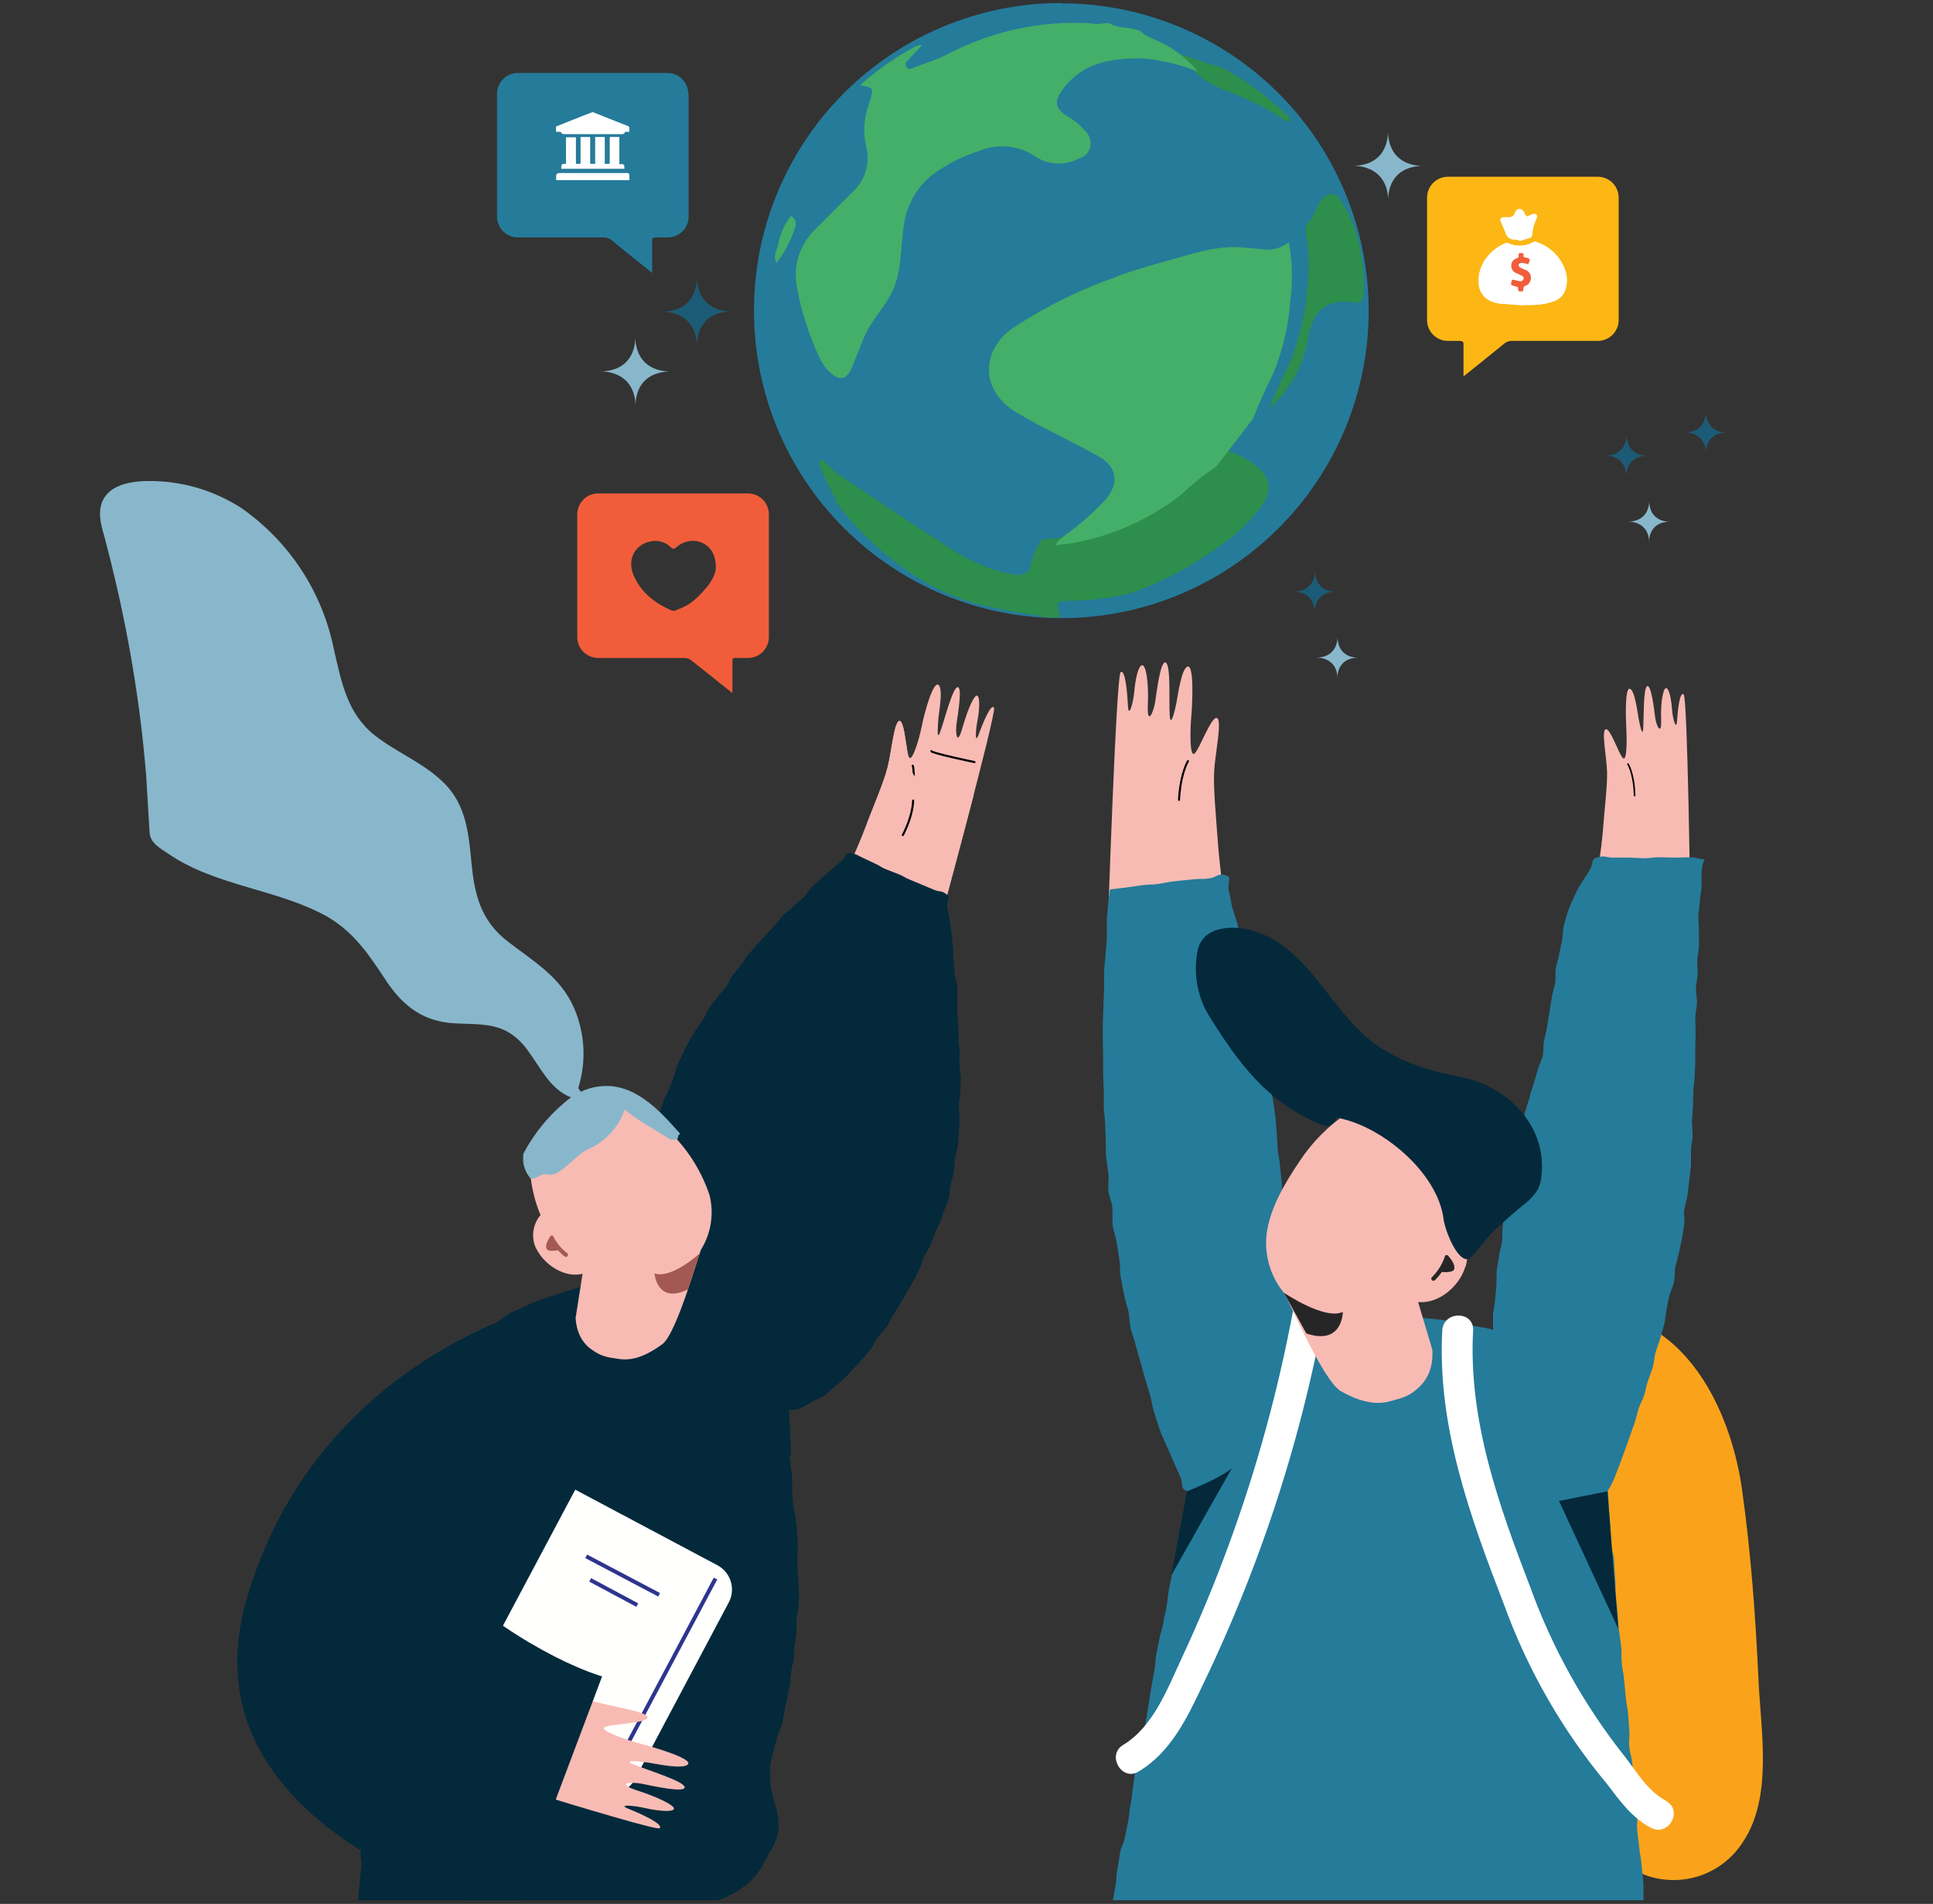 <?xml version="1.0" encoding="utf-8"?>
<svg xmlns="http://www.w3.org/2000/svg" viewBox="0 0 583 574.1">
  <rect x="0" y="0" width="583" height="574.1" fill="#333333" stroke="none"/>
  <defs>
    <clipPath id="clip-path">
      <path class="cls-1" d="M1.4 124h583v449H1.4z"/>
    </clipPath>
    <clipPath id="clip-path-2">
      <path class="cls-1" d="M29.4 144h504v431h-504z"/>
    </clipPath>
    <clipPath id="clip-path-3">
      <path class="cls-2" d="M530.4 507.1c-.9-19.4-2.3-38.8-5-58-4-28-21.4-60.2-56.9-52.4-8.4 1.8-8.1 11.1-3 15.2 5.6 39.2 13.3 78.7 13 118.3 0 13.5 2.6 29.4 17.7 35.2a24.8 24.8 0 0 0 29.5-10c9-13.5 5.4-33.2 4.7-48.3"/>
    </clipPath>
    <clipPath id="clip-path-4">
      <path class="cls-1" d="M29.4 145h503v429h-503z"/>
    </clipPath>
    <clipPath id="clip-path-5">
      <path class="cls-2" d="M369.8 276.3s-2-15.3-2.5-22.5-1.4-16-1.1-21.3 2.5-15.5.8-16-5.2 9.4-6.7 10.7-1.4-6.6-1-11.2.8-15.5-1.1-15-3 9-3.4 11-1.7 7.7-2 3.8.4-15.2-1.2-16-2.7 8.7-3.2 11.9-2.5 7.5-2.2.7-.6-12.1-1.8-11.8-2 4.6-2.3 8-1.7 8.2-1.9 4.3-.8-11.2-2.2-10.2-4 80.4-4 80.4Z"/>
    </clipPath>
    <clipPath id="clip-path-8">
      <path class="cls-2" d="M358 449.6c-2.4-1-.7-1.5-2.2-4.7l-2.1-4.7-2.1-4.8c-.6-1.5-1.4-3-2-4.8l-1.6-5c-.5-1.6-.7-3.4-1.2-5.1l-1.5-5-1.4-5-1.4-5c-.4-1.7-1.1-3.3-1.5-5s-.3-3.5-.7-5.2-1-3.3-1.3-5l-1-5.2c-.3-1.8-.1-3.5-.4-5.3l-.8-5.1c-.2-1.7-1-3.4-1.2-5.2s0-3.5-.1-5.2-1-3.4-1.2-5.2.2-3.5 0-5.2-.5-3.3-.7-5 0-3.4-.1-5l-.2-5.1c0-1.7-.4-3.4-.4-5v-5.1l-.2-5v-5.1l-.1-5v-5.1l.2-5.1.2-5v-5.1c0-1.6.3-3.5.4-5l.4-5V278c0-1.9.3-3.6.4-5a38.2 38.2 0 0 1 .6-4.8l5-.6 4.9-.7c2.5-.3 2.4 0 4.9-.4s2.4-.5 4.9-.8l5-.5c2.4-.3 2.4 0 5-.3s2.5-1.6 5-1 .4 2 1.2 5c.4 1.4.5 3 1 4.9l1.5 4.7c.4 1.5.5 3.2.9 5l1.3 4.7c.4 1.7 1 3 1.4 4.7s.4 3.3.7 5 1 3.1 1.4 4.8l1 4.8.9 4.9c.3 1.6.2 3.3.5 5s1 3.1 1.3 4.8.2 3.3.4 5 .8 3.2 1 4.8l.7 5 .4 5 .3 5c.2 1.7.6 3.2.7 4.9l.5 4.9.1 4.9.4 5c.2 1.6.7 3.2.8 4.8s0 3.3 0 5l.4 4.8c.2 1.7.8 3.3 1 4.8.2 1.8 0 3.4.2 5l1 4.8.7 4.9 1.1 4.8c.4 2 .6 3.6 1 4.8 1 4 2 2 1.6 4.5s-.9 1.8-2.6 4.5l-3 4.3c-.9 1.3-2.3 2.4-3.4 3.9s-1.6 3-2.8 4.4l-3.5 4c-1.2 1.3-2.7 2.2-4 3.4s-2.4 2.4-3.8 3.5-2.7 2.2-4.2 3.1a38.4 38.4 0 0 1-4.8 2.2 27.7 27.7 0 0 1-4.8 1.7"/>
    </clipPath>
    <clipPath id="clip-path-10">
      <path class="cls-2" d="M334.8 578.8c-.3-2.5.3-2.4.7-5l.9-5c.5-2.5.1-2.5.6-5l.8-5c.4-2.5 1-2.3 1.5-4.8l1-5c.4-2.5.2-2.6.7-5s.3-2.6.7-5l.7-5c.5-2.4.9-2.5 1.3-5s.3-2.5.7-5 .8-2.4 1.2-4.9l.8-5 .8-5 .9-5c.5-2.5.2-2.5.6-5l1-5c.5-2.5.8-2.4 1.2-5s.6-2.4 1-5 .2-2.5.7-5l1-5 1-5 .8-5 1-5 .9-5 1-5c.5-2.5-.1-2.5.3-5l1-5c.5-2.5 1-2.4 1.4-5s0-2.5.4-5l1-5c.4-1.6 1.5-3.1 2-4.7a44.5 44.5 0 0 1 1.8-4.8 37.4 37.4 0 0 1 2.8-4.2 31.6 31.6 0 0 1 3.1-4 30.9 30.9 0 0 1 3.7-3.5 33.4 33.4 0 0 1 4.6-2.3 33.9 33.9 0 0 1 4.6-2 38 38 0 0 1 5-1.3 47.2 47.2 0 0 1 5-.6c1.5-.1 3.2-.3 5-.3s3.4-.5 5-.5h5c1.6 0 3.3.8 5 .8s3.4-.2 5-.2 3.3.5 5 .6l5 .4 5 .5 5 .8 4.9 1.1c1.6.3 3.4.5 5 1s3 1.3 4.6 2 3.3.7 4.8 1.4a46.3 46.3 0 0 1 4.2 2.8 39.5 39.5 0 0 1 4.2 2.7 37.2 37.2 0 0 1 4 3c1.1 1.2 1.7 2.9 2.7 4.3s2.4 2.4 3.2 3.8a45.6 45.6 0 0 1 2.2 4.6c.7 1.5 1 3.2 1.6 4.8s.8 3.2 1.2 4.9.5 3.2.8 5l.6 5c.2 2.5.8 2.5 1 5l.3 5 .4 5.2.2 5c.2 2.6.7 2.6.9 5.1l.3 5.2c.3 2.6 0 2.5.2 5l.5 5.2.4 5 .7 5.1c.3 2.5 0 2.6.2 5.2s.5 2.5.7 5l.5 5.1c.2 2.5.4 2.6.7 5l.4 5.2c.2 2.6-.2 2.6 0 5.1s.6 2.5.9 5-.1 2.7.1 5.2l.6 5.1.7 5c.3 2.6-.1 2.7.1 5.2s.4 2.5.6 5 .5 2.6.7 5.2l.5 5c.2 2.6 0 2.6.1 5.2s.5 2.5.7 5-.2 2.7 0 5.2 1.4 2.6.8 5.1-1.8.4-5 .9l-5.1.8-5.1.8c-1.6.2-3.4.1-5.2.3l-5.1.7-5.1.8-5.2.4-5 .4H451c-1.8 0-3.3.5-5 .6s-3.5-.2-5.2 0l-5.2.3h-5.1c-1.7 0-3.5.5-5.2.5s-3.4-.4-5.2-.5-3.4.2-5.1.2h-5.2c-1.7 0-3.4-.5-5.1-.6h-5.2c-1.7 0-3.4-.6-5.1-.7s-3.5 0-5.2-.1l-5.1-.4c-1.7-.2-3.4-.8-5.1-1s-3.4-.6-5-1-3.6 0-5.3-.3-3.2-1.1-5-1.5l-5-1.2c-1.7-.4-3.5-.3-5.1-.8s-3.1-1.6-4.8-2-3.3-1-5-1.5-3.3-1-4.9-1.7-2.9-1.5-4.4-2.2"/>
    </clipPath>
    <clipPath id="clip-path-12">
      <path class="cls-2" d="M481.2 267.7s1.9-12.2 2.3-17.9 1.3-12.7 1.2-17-1.8-12.5-.4-12.9 4 7.7 5.2 8.7 1.2-5.2 1-9-.4-12.4 1.1-11.9 2.3 7.3 2.6 8.9 1.2 6.1 1.4 3 0-12.2 1.2-12.7 2.1 6.9 2.4 9.4 2 6 1.8.6.7-9.7 1.6-9.4 1.5 3.7 1.7 6.5 1.3 6.5 1.5 3.4.8-9 2-8 2 64.2 2 64.2Z"/>
    </clipPath>
    <clipPath id="clip-path-15">
      <path class="cls-2" d="M451.5 447.5c-.1 3.6-.5 4.2-.8 2.4a40.3 40.3 0 0 1-.6-4.4l-.4-4.4-.2-4.5c0-1.4.3-2.9.3-4.4s-.4-3-.4-4.5.4-2.9.4-4.4l-.3-4.5.1-4.4.1-4.4.6-4.5v-8.9c0-1.5.5-2.9.6-4.4l.4-4.4.1-4.5c.1-1.5.6-2.9.7-4.4s.7-2.8.9-4.3 0-3 .2-4.5l.5-4.4.9-4.4.7-4.4.8-4.3c.3-1.4 1-2.9 1.3-4.3l.9-4.4 1-4.3c.4-1.4.3-3 .7-4.4l1.3-4.2c.3-1.5.9-3 1.3-4.3l1.2-4.2c.4-1.4 1.2-2.8 1.5-4.2s.1-3 .4-4.4l.9-4.3.7-4.3.7-4.4c.2-1.4.7-2.8 1-4.3s0-3 .2-4.4.8-2.8 1-4.2l.9-4.3c.3-1.3.2-3 .5-4.4l1.2-4.3a42.1 42.1 0 0 1 1.7-4 33.2 33.2 0 0 1 2-4l2.7-4.2c1.8-2.7.3-3.7 2.7-4.3 2.3-.6 2.3.1 4.7.1h4.6l4.6.2c2.3 0 2.3-.3 4.6-.3l4.7.1 4.6-.1c2.3 0 2.3.6 4.6.6-.3-.1-.8 1.1-1.1 3.9v4.4c0 1.3-.5 2.8-.5 4.4l-.5 4.4.2 4.4v4.5c0 1.5-.4 2.9-.5 4.4s.2 3 .1 4.4-.5 3-.5 4.4.4 3 .3 4.4-.5 3-.5 4.5l.1 4.4-.1 4.4v4.5l-.2 4.4c0 1.4-.4 3-.4 4.4l-.1 4.4-.3 4.4.2 4.5c0 1.6-.5 3-.5 4.4v4.4l-.5 4.4-.5 4.4c-.2 1.4-.7 2.9-1 4.4s.2 3 0 4.4l-.7 4.4-.9 4.3-1.1 4.3c-.3 1.4-.1 3-.4 4.5s-1 2.8-1.4 4.2-.6 3-.9 4.3-.3 3-.7 4.4l-1.2 4.3-1.4 4.2c-.4 1.4-.4 3-.8 4.4l-1.5 4.2c-.5 1.4-.7 2.9-1.1 4.2s-1.3 2.8-1.7 4.1l-1.2 4.3-1.5 4.2-1.5 4.2-1.5 4.1-1.6 4.1a17.7 17.7 0 0 1-2 3.8 38.5 38.5 0 0 1-4.3 1.2c-1.2.2-2.7.1-4.3.4-1.4.2-2.8.6-4.3.7s-2.9.6-4.3.6-3-.5-4.4-.6-3 .3-4.4 0a16 16 0 0 1-4-1.8 8.7 8.7 0 0 1-3.4-2.5"/>
    </clipPath>
    <clipPath id="clip-path-17">
      <path class="cls-2" d="M389.9 395.7a437.6 437.6 0 0 1-19.4 70.4q-6.3 17.2-14 33.7c-4.3 9.2-8.6 20.9-17.8 26.4-5 3-.4 11.1 4.7 8 9.7-5.8 14.6-16.1 19.3-26q8.4-17.4 15.3-35.6A437.5 437.5 0 0 0 399 398c1-5.8-8-8.3-9-2.5"/>
    </clipPath>
    <clipPath id="clip-path-19">
      <path class="cls-2" d="M442 382a10.4 10.4 0 0 0-3-11 .8.8 0 0 0 .1-.2 46.4 46.4 0 0 0 1.3-16.3c-.3-4.6-3-8.1-6-11.5-6.4-6.7-15.4-11.2-24.5-9.3a1 1 0 0 0-.6.1 19.6 19.6 0 0 0-2 .6.9.9 0 0 0-.6 1 52 52 0 0 0-14.7 14.7c-4.4 6.5-9 14.2-10 22.1a23.7 23.7 0 0 0 5.2 17.6c1.1 1.4 11.8 26.6 17.2 29.7 4.6 2.6 9.9 4.5 15 3 3.8-1 5.7-1.5 8.6-4.2 4.7-4.4 4-10.5 4-11.3l-4.3-14.4c6.2.7 12.5-4.8 14.2-10.5"/>
    </clipPath>
    <clipPath id="clip-path-21">
      <path class="cls-2" d="M387.2 389.8s12.4 8.4 17.8 5.8c0 0 0 10.2-11 6.5Z"/>
    </clipPath>
    <clipPath id="clip-path-23">
      <path class="cls-2" d="M438.6 382.5c.3-1.2-1.1-3-1.8-3.8-.2-.3-.9-.4-1 .1a15.9 15.9 0 0 1-4 6.4c-.5.6.5 1.4 1 .8a17 17 0 0 0 2.1-2.5.6.6 0 0 0 .5.1c1 0 3 .1 3.3-1.1"/>
    </clipPath>
    <clipPath id="clip-path-25">
      <path class="cls-2" d="M459.2 335.6a32 32 0 0 0-18.1-10.7c-9-1.8-17.3-4-25.1-9.2-14.5-9.6-20.7-30-38.3-35.1-6-1.7-15-1.4-16.5 6.1a27.5 27.5 0 0 0 3.2 19.2c9.3 15 18 26.7 34.3 33.3a3 3 0 0 0 4.3-2.2c13.6 2.3 30.7 16.6 32.4 30.7.3 2.7 3.8 12.4 7.3 12 1.2-.1 6-6.9 7.3-8q4.6-4.4 9.5-8.4a16 16 0 0 0 4.4-4.8 11.3 11.3 0 0 0 1-3.8 24.8 24.8 0 0 0-5.7-19"/>
    </clipPath>
    <clipPath id="clip-path-27">
      <path class="cls-2" d="M502.5 543c-5.3-2.7-8.6-8.3-12.2-13a181.2 181.2 0 0 1-28.8-51.5c-9.5-24.7-18.7-50.4-17.2-77.3.3-6-9-6-9.3 0-1.6 28.7 8.4 56.2 18.6 82.6a180.8 180.8 0 0 0 31.2 54.3c3.8 5 7.4 10 13 13 5.3 3 10-5.1 4.7-8"/>
    </clipPath>
    <clipPath id="clip-path-29">
      <path class="cls-2" d="m484.8 449.7-14.6 2.9 17.9 38.6-3.3-41.5z"/>
    </clipPath>
    <clipPath id="clip-path-31">
      <path class="cls-2" d="M358 449.7s10.7-4.2 13.6-7.1L353.3 475Z"/>
    </clipPath>
    <clipPath id="clip-path-33">
      <path class="cls-2" d="M253 268.1s5.8-12.6 8-18.6 5.5-13.4 6.7-18.1 2-14 3.6-14 2 9.6 2.9 11 3-5.3 3.8-9.4 3.4-13.5 5-12.5.1 8.6 0 10.4-.6 7 .6 3.7 3.7-13.2 5.2-13.4.1 8.2-.3 11 .1 7.2 1.8 1.2 3.7-10.2 4.5-9.6.6 4.4 0 7.5-.8 7.4.4 4.1 3.7-9.4 4.6-8-17.8 70-17.8 70Z"/>
    </clipPath>
    <clipPath id="clip-path-34">
      <path class="cls-1" d="M253 206.4h46.9v77H253z"/>
    </clipPath>
    <clipPath id="clip-path-36">
      <path class="cls-2" d="M261.1 249.5c2.3-6 5.4-13.4 6.6-18.1s2-14 3.6-14c1.2 0 1.7 5.5 2.3 8.8a9.1 9.1 0 0 0 .7 4.9 16.9 16.9 0 0 0 1.7 3.2l.6 1c2 2.8 6.2 5 9.6 4.3a23 23 0 0 1 7.5 0c-5.2 20-11.7 43.8-11.7 43.8l-29-15.3s5.8-12.6 8.1-18.6"/>
    </clipPath>
    <clipPath id="clip-path-39">
      <path class="cls-2" d="M238 425.2a7.6 7.6 0 0 0 3.9-.8 30.4 30.4 0 0 0 3.4-1.9 31 31 0 0 0 3.5-1.8c1-.7 1.9-1.7 3-2.6a41 41 0 0 0 5.7-5.5l2.7-2.9 2.5-3c.8-1 1.2-2.3 2-3.4s1.8-2 2.6-3 1.2-2.4 1.9-3.5l2.1-3.3 2-3.5 2-3.4 1.8-3.5c.6-1.2.9-2.5 1.4-3.7s1.3-2.3 1.9-3.5.9-2.4 1.4-3.7l1.7-3.6c.6-1.3.8-2.4 1.3-3.7s1.1-2.4 1.4-3.7.2-2.7.5-4 .8-2.5 1-3.9l.3-4c.3-1.4.7-2.5.9-3.9l.3-4 .2-4-.2-4c0-1.4.4-2.6.4-4l.2-4c0-1.4-.3-2.6-.4-4s0-2.6 0-4-.3-2.6-.3-4l-.1-4-.3-4v-8c0-1.3-.7-2.6-.8-3.9l-.3-4c-.2-1.3 0-2.7-.2-4l-.4-4-.6-4-.7-3.8c-.3-2.6 1.3-2.9-.3-4.1s-1.9-.5-3.7-1.3l-3.6-1.5-3.6-1.5c-1.8-.7-1.7-1-3.5-1.7l-3.6-1.4c-1.8-.7-1.7-1-3.5-1.8l-3.6-1.7c-1.8-.8-1.7-1.1-3.6-1.4s-1.2.8-3 2.4l-3 2.6c-.9.8-2 1.6-3 2.6l-2.9 2.6c-1 1-1.5 2.2-2.4 3.1s-2.1 1.6-3 2.6-2 1.7-3 2.6-1.6 2-2.5 3l-2.7 2.9-2.7 2.9-2.6 3c-.9 1-1.6 2.4-2.4 3.4l-2.5 3c-.8 1-1.2 2.4-2 3.5s-1.7 2-2.5 3l-2.4 3.1c-.8 1.1-1.1 2.4-1.8 3.5l-2.3 3.2-2 3.4c-.6 1.2-1.3 2.3-1.8 3.5l-1.7 3.5c-.5 1.1-.8 2.6-1.2 3.8l-1.4 3.7c-.4 1.2-1.3 2.3-1.7 3.5l-1.2 3.7c-.4 1.2-1 2.5-1.3 3.7l-1 3.7-1 3.8-1 3.8c-.3 1.2-.8 2.5-1 3.7l-.6 4-.6 3.7c-.2 1.4-.7 2.7-.8 3.9a46 46 0 0 0-.1 3.9 26.2 26.2 0 0 0 .6 3.8 23.3 23.3 0 0 0 .4 4c.9 2.5 1.2 1.4 2.3 3s0 1.6.6 4l1.3 4 1.3 3.8c.4 1.2 1.2 2.3 1.7 3.6l1.5 3.8c.5 1.3 1.1 2.4 1.8 3.6s1 2.5 1.8 3.7 1.7 2 2.5 3.1l2.5 3.2 2.7 3a38.3 38.3 0 0 0 2.9 2.8 34.3 34.3 0 0 0 3.3 2.3 30.6 30.6 0 0 0 3.4 2.3 27.3 27.3 0 0 0 4 1 27.4 27.4 0 0 0 3.9 1 29.8 29.8 0 0 0 4 .3 33.1 33.1 0 0 0 4-.7"/>
    </clipPath>
    <clipPath id="clip-path-41">
      <path class="cls-2" d="M233.8 555.3a11.3 11.3 0 0 0 1-4 16.8 16.8 0 0 0-.3-4.1c-.1-1.3-.6-2.6-1-4l-1-4a23.9 23.9 0 0 1-.2-4.1 11.6 11.6 0 0 1 .2-4l1-3.9 1-3.7 1.4-3.8c.4-1.3.4-2.5.7-3.8l.8-3.8.8-3.9.4-3.9c.1-1.3.6-2.6.8-3.9s0-2.6.2-3.9l.6-3.9v-3.9c0-1.3.5-2.6.6-3.9l.2-4-.2-3.8-.3-4v-3.9c0-1.3.2-2.6.1-4l-.3-3.8c0-1.3-.2-2.6-.4-4s-.6-2.5-.7-3.9l-.3-4v-4c0-1.4-.4-2.6-.5-4l-.5-4-.4-4-.3-4-.4-4-.8-3.9-.7-4-.8-3.8c-.3-1.4-.3-2.7-.7-4l-1.4-3.8c-.4-1.3-.5-2.6-1-3.9s-1.5-2.3-2-3.4-1.4-2.3-2.1-3.4a32.8 32.8 0 0 0-2.2-3.4 26.3 26.3 0 0 0-2.7-3 23 23 0 0 0-3.3-2.2 23.7 23.7 0 0 0-3.7-1.7 25 25 0 0 0-3.8-1.2 29.4 29.4 0 0 0-4-.8 34.8 34.8 0 0 0-4 .2l-4 .4-3.8.7-4 .4c-1.3.2-2.7.3-4 .6l-3.8 1c-1.3.3-2.7.1-4 .4l-3.8 1.1c-1.3.3-2.5.9-3.8 1.2l-3.8 1.2-3.7 1.2a49.1 49.1 0 0 0-7.3 3c-1.2.6-2.6 1-3.7 1.6s-2.2 1.6-3.3 2.3l-3.2 2.3-3 2.7c-1 .9-2.1 1.5-3 2.5s-1.5 2.1-2.4 3.2-1.9 1.8-2.7 3l-2.2 3.2-2 3.4-2.1 3.4-2 3.4-2 3.4-1.6 3.7-1.8 3.5c-.6 1.2-1 2.5-1.5 3.7l-1.4 3.7-1.6 3.6a32.6 32.6 0 0 0-.2 4c-.1 2-.6 2-.8 4s0 2-.2 4 .2 2 0 4l-.4 4-.2 4c-.2 2-.6 1.9-.8 3.8s.1 2 0 4-.4 2-.6 4 .3 2 .2 4-.5 2-.6 4l-.4 4-.4 4c-.2 2 0 2-.1 4l-.3 4-.4 4-.1 4c-.1 2-.5 2-.6 3.9l-.1 4-.3 4c-.2 2-.6 2-.8 4s0 2 0 4-.4 2-.6 3.9l-.3 4-.3 4-.3 4-.3 4-.4 4c-.2 2 .3 2 .2 4s-.3 2-.4 4l-.4 4-.3 4c-.1 2-1 2-.6 4l4.1.2 4 .4h4l4-.3c1.3 0 2.7.4 4 .5h4l4-.2 4 .1c1.3 0 2.7.3 4 .2s2.7-.5 4-.5l4 .1 4-.3c1.3 0 2.7.2 4 .1h4c1.3 0 2.7-.4 4-.5h4c1.3 0 2.7-.4 4-.5h4c1.3 0 2.7-.5 4-.7s2.7 0 4-.1l4-.3 4-.6 4-.4c1.3-.1 2.7-.5 4-.7l4.3-.6 4.3-.8c1.4-.2 3-.1 4.3-.5a23.5 23.5 0 0 0 4-1.7 17.5 17.5 0 0 0 3.6-2.2 17.9 17.9 0 0 0 3.3-2.8 39.7 39.7 0 0 0 2.5-3.3l2-3.7 2-3.6"/>
    </clipPath>
    <clipPath id="clip-path-43">
      <path class="cls-2" d="M161.7 376.5a9.4 9.4 0 0 1 1.4-10.2.6.6 0 0 1-.2-.2 42 42 0 0 1-3.1-14.4c-.3-4.1 1.7-7.6 4-11 4.8-6.8 12.3-11.8 20.7-11.2a.9.9 0 0 1 .5 0 17.6 17.6 0 0 1 1.9.2.8.8 0 0 1 .7.8 46.6 46.6 0 0 1 14.9 11.3 47.6 47.6 0 0 1 11.5 18.6 21.3 21.3 0 0 1-2.5 16.3c-.8 1.4-7.3 25.2-11.7 28.6-3.8 2.8-8.3 5.2-13 4.5-3.6-.5-5.3-.7-8.3-2.8-4.7-3.2-4.8-8.8-4.9-9.5l2.1-13.4c-5.4 1.4-11.7-2.8-14-7.7"/>
    </clipPath>
    <clipPath id="clip-path-45">
      <path class="cls-2" d="M211 378s-8.4 7.7-13.6 6c0 0 .7 9.4 10.1 4.8Z"/>
    </clipPath>
    <clipPath id="clip-path-47">
      <path class="cls-2" d="M164.8 376.4c-.4-1 .6-2.7 1.1-3.5.2-.4.8-.5 1 0a14.4 14.4 0 0 0 4.2 5c.6.6-.2 1.4-.8 1a14.6 14.6 0 0 1-2.1-2 .5.5 0 0 1-.4.2c-.9 0-2.6.4-3-.7"/>
    </clipPath>
    <clipPath id="clip-path-49">
      <path class="cls-2" d="M49.2 145.2a51 51 0 0 1 23.6 8 68.3 68.3 0 0 1 27.9 42.6c2.3 9.9 4 19.4 12.4 26 6.8 5.3 15.1 8.4 21.2 14.7s7 14.4 7.8 22.6c.9 10.2 2.6 18.4 11.3 25 7.8 6 15.7 10.5 19.8 20a34.6 34.6 0 0 1 1.2 24 13.2 13.2 0 0 0 .8 1.1 18 18 0 0 1 5.5-1.6c10.4-1.3 18 7 24.2 14a1.3 1.3 0 0 1 .2.4c-1 .3-.2 1.2-1.1 1.6a4.8 4.8 0 0 1-1.8 0c-4.7-3-9.5-5.5-13.8-9a20.1 20.1 0 0 1-11.2 12c-3 1.3-7.9 7.6-11.2 7.7-3.9-.9-3.2 1.5-6 1 0-.1-2.3-2-2.4-7l.4 2.8-.2-3a1.3 1.3 0 0 1 .2-.5 52 52 0 0 1 14.2-16.7c-6.3-2.4-9.3-9.2-13.2-14.4-2.6-3.5-5.8-6-10.2-7s-9.2-.6-13.7-1.1c-8.2-1-13.6-5.4-18.2-12-5.3-8-9.7-15-18.2-20-15.1-8.4-33.6-9.1-48-19-2.7-1.8-5.5-3.3-5.6-6.6l-1-16.7q-1.2-15-3.6-30-2.3-14.6-5.7-29-1.6-6.9-3.4-13.6c-1-3.4-2-7.2-.4-10.6 3-6.2 12.4-6.1 18.2-5.7"/>
    </clipPath>
    <clipPath id="clip-path-51">
      <path class="cls-2" d="M238 425.4s-9.8-.8-12.4-5.5l13 19.3Z"/>
    </clipPath>
    <clipPath id="clip-path-53">
      <path class="cls-2" d="m137.4 517.1 42.9 22.8a8.3 8.3 0 0 0 11.2-3.4l28.3-53.3a8.3 8.3 0 0 0-3.4-11.2l-42.9-22.8Z"/>
    </clipPath>
    <clipPath id="clip-path-55">
      <path class="cls-2" d="m138.7 514.6 43.2 23a5 5 0 1 0 4.6-8.9l-43-23"/>
    </clipPath>
    <clipPath id="clip-path-58">
      <path class="cls-2" d="m164.5 539 6-2 1.8 6.1 7.5-14.2-7.7-4.1-7.6 14.2z"/>
    </clipPath>
    <clipPath id="clip-path-60">
      <path class="cls-2" d="M137.2 494.3s14.4 7.3 21.3 10.2 15.4 7 20.8 8.6 16.1 3 16 4.8-11.1 1.9-12.9 2.9 6 3.7 10.8 5 15.6 4.5 14.3 6.2-10-.2-12-.5-8.2-1-4.3.6 15.1 5 15.3 6.8-9.5-.3-12.8-1-8.3-.2-1.5 2 11.8 4.8 11 5.7-5.2.4-8.7-.4-8.6-1.2-4.8.3 10.7 4.7 9.2 5.8-80.9-24-80.9-24Z"/>
    </clipPath>
    <clipPath id="clip-path-62">
      <path class="cls-2" d="M163.4 394s-68.2 16.4-89 88.2 80.2 95 80.2 95l27-71.7s-22.1-6-49-30.3c0 0 62.1-65.7 30.8-81.1"/>
    </clipPath>
    <clipPath id="clip-path-64">
      <path class="cls-2" d="M199.4 94s10.8-.8 10.8 10.8c0 0-1.1-10.9 10.9-10.9 0 0-10.9 1-10.9-10.9 0 0 1 11-10.8 11Z"/>
    </clipPath>
    <clipPath id="clip-path-65">
      <path class="cls-2" d="M508 130.4s6.5-.5 6.5 6.6c0 0-.6-6.6 6.6-6.6 0 0-6.6.6-6.6-6.6 0 0 .6 6.6-6.5 6.6Z"/>
    </clipPath>
    <clipPath id="clip-path-66">
      <path class="cls-2" d="M484 137.4s6.5-.5 6.5 6.6c0 0-.6-6.6 6.6-6.6 0 0-6.5.6-6.5-6.6 0 0 .5 6.6-6.6 6.6Z"/>
    </clipPath>
    <clipPath id="clip-path-67">
      <path class="cls-2" d="M390 178.4s6.5-.5 6.5 6.6c0 0-.6-6.6 6.6-6.6 0 0-6.5.6-6.5-6.6 0 0 .5 6.6-6.6 6.6Z"/>
    </clipPath>
    <clipPath id="clip-path-68">
      <path class="cls-2" d="M407.8 50s10.9-.8 10.9 10.9c0 0-1.1-10.9 10.9-10.9 0 0-11 1-11-10.9 0 0 1 10.9-10.8 10.9Z"/>
    </clipPath>
    <clipPath id="clip-path-69">
      <path class="cls-2" d="M180.8 112s10.9-.8 10.9 10.9c0 0-1.1-10.9 10.9-10.9 0 0-11 1-11-10.9 0 0 1 10.9-10.8 10.9Z"/>
    </clipPath>
    <clipPath id="clip-path-70">
      <path class="cls-2" d="M490.8 157.3s6.6-.5 6.6 6.5c0 0-.7-6.5 6.5-6.5 0 0-6.5.6-6.5-6.5 0 0 .5 6.5-6.6 6.5Z"/>
    </clipPath>
    <clipPath id="clip-path-71">
      <path class="cls-2" d="M396.8 198.3s6.6-.5 6.6 6.5c0 0-.7-6.5 6.5-6.5 0 0-6.5.6-6.5-6.5 0 0 .5 6.5-6.6 6.5Z"/>
    </clipPath>
    <clipPath id="clip-path-72">
      <path class="cls-2" d="M320.2 1a92.7 92.7 0 1 1-92.8 92.7A92.7 92.7 0 0 1 320.2.9"/>
    </clipPath>
    <clipPath id="clip-path-73">
      <path class="cls-1" d="M227.4.9h185.5v185.5H227.4z"/>
    </clipPath>
    <clipPath id="clip-path-74">
      <path class="cls-2" d="M368 135.2a29 29 0 0 1 11 5.4c4.4 3.7 4.8 7.5 1.2 12.3a50.1 50.1 0 0 1-11.7 11.3 106 106 0 0 1-26.6 14.4 71.8 71.8 0 0 1-18.8 2.5c-4.7.3-4.7.3-3.3 5a18.4 18.4 0 0 1-6.2-.2l-.1-.3h-.3a175.8 175.8 0 0 1-17.7-3.3 67.5 67.5 0 0 1-23.7-11.6 90 90 0 0 1-18.7-18 1.5 1.5 0 0 0-1.1-1.2 1.6 1.6 0 0 0 0-.5c0-1.3-1-2.2-1.5-3.3l-3.1-6.6c-.3-.7-.5-1.7 0-2.2s1.3.2 1.8.8a25.4 25.4 0 0 0 4.7 4c10.3 6.9 20.6 14 31 20.5a53.1 53.1 0 0 0 20.4 9c2.3.3 5 .3 5.5-2.7a23.2 23.2 0 0 1 3.4-7.8l2-.2a25.5 25.5 0 0 0 4-.5 76.7 76.7 0 0 0 36.4-16.9 95.3 95.3 0 0 1 11.4-9.9"/>
    </clipPath>
    <clipPath id="clip-path-75">
      <path class="cls-1" d="M247.1 135.2h135.5v51H247.1z"/>
    </clipPath>
    <clipPath id="clip-path-76">
      <path class="cls-2" d="M389.6 36.8c-3.4-.6-5.4-3-8.3-4.3a96.1 96.1 0 0 0-13-5.7l-5-2.6a29.8 29.8 0 0 0-8.6-6c-2.4-1.4-5.5-1.6-7.6-3.5a14.3 14.3 0 0 1 4.2.5c5.9 1.2 11.3 3.6 17.1 5.1a90.5 90.5 0 0 1 20 14.6 19.5 19.5 0 0 1 1.2 1.9"/>
    </clipPath>
    <clipPath id="clip-path-77">
      <path class="cls-2" d="M336.9 83.3a218 218 0 0 1 15.3-4.7c7.3-2 14.5-4.6 22.2-4l6 .5a10 10 0 0 0 8.3-2.1 55.8 55.8 0 0 1 .5 17.4 72 72 0 0 1-5.3 22.5 145.8 145.8 0 0 0-6 13.4l-11 14.3a87.9 87.9 0 0 0-10.7 8.6A74 74 0 0 1 322 164a33.1 33.1 0 0 0-3.7.5c.5-1.4 1.7-2 2.8-3a84.2 84.2 0 0 0 12.2-10.7c4.4-5 3.7-10-2-13.2-8.1-4.6-16.7-8.4-24.7-13.2-7.5-4.5-10.3-11.8-6.9-19a16.9 16.9 0 0 1 6-6.6 138.7 138.7 0 0 1 31.2-15.4"/>
    </clipPath>
    <clipPath id="clip-path-78">
      <path class="cls-2" d="M382.9 123c1.8-4.6 3.8-9 6-13.4a72.8 72.8 0 0 0 5.4-22.7 56.5 56.5 0 0 0-.6-17.5l.5-2c2-1.5 2.3-3.9 3.5-5.8 2.3-4 4.9-4.3 7.3-.3a41 41 0 0 1 5.6 16.1 49.7 49.7 0 0 1 .7 11c-.2 1.9-.8 3.2-3 2.8-7.8-1.2-12.3 2.2-13.7 10.3a36.1 36.1 0 0 1-10.3 20.3 5.8 5.8 0 0 1-1.4 1.2"/>
    </clipPath>
    <clipPath id="clip-path-79">
      <path class="cls-1" d="M382.9 58.4h28.4V123h-28.4z"/>
    </clipPath>
    <clipPath id="clip-path-80">
      <path class="cls-2" d="M361.3 21.6a56.6 56.6 0 0 0-17-4c-8.8 0-17.4 1-23.5 9-3 4-2.8 6.1 1.5 8.7a19 19 0 0 1 5 4.2 5 5 0 0 1 1.5 4.8 4.7 4.7 0 0 1-3.4 3.5 12.9 12.9 0 0 1-13-.5 17.7 17.7 0 0 0-17-1.8 48.5 48.5 0 0 0-13.8 6.9 23.2 23.2 0 0 0-9 15.7c-1 6.2-.6 12.9-3 18.7s-7 9.7-9.2 15.4l-3.5 8.7c-1.5 3.6-3.7 4-6.4 1.5a13 13 0 0 1-3.2-4.3 83.9 83.9 0 0 1-7-21.8 19.2 19.2 0 0 1 5.2-16.8L257 58a13.8 13.8 0 0 0 4.2-14 22.9 22.9 0 0 1 1-13c1.4-4.5 1.4-4.5-2.8-5.3a86.8 86.8 0 0 1 16-11.3 5.5 5.5 0 0 1 2.8-.9L274 18c-.6.6-1.3 1.3-.6 2.2s1.4.5 2.2.2c3.2-1.3 6.6-2.2 9.7-3.8A82.7 82.7 0 0 1 328.7 7a9.4 9.4 0 0 0 4.3 0h1.5l.8.4c2.8 1.3 6 .7 8.7 2 2.3 2.3 5.6 2.7 8.2 4.5a32.2 32.2 0 0 1 9.1 7.7"/>
    </clipPath>
    <clipPath id="clip-path-81">
      <path class="cls-2" d="M238.5 65.1a2.7 2.7 0 0 1 1.4 3.2 34.7 34.7 0 0 1-5.7 11c-1.1-1.9 0-3.7.5-5.5a20.3 20.3 0 0 1 3.8-8.7"/>
    </clipPath>
    <clipPath id="clip-path-82">
      <path class="cls-2" d="M207.7 28.4v37a6.3 6.3 0 0 1-6.3 6.2H198c-1 0-1.3.1-1.3 1v9.7l-6-4.8-6.3-5.1a3.4 3.4 0 0 0-2.3-.8h-26a6.3 6.3 0 0 1-6.2-6.3v-37A6.3 6.3 0 0 1 156 22h45.3a6.3 6.3 0 0 1 6.3 6.3"/>
    </clipPath>
    <clipPath id="clip-path-83">
      <path class="cls-2" d="M189.8 39.7a.9.9 0 0 0 0-.2v-1.1a.2.2 0 0 0-.2-.2L179 33.9a.3.3 0 0 0-.3 0l-3.5 1.4-7.2 2.9a.2.2 0 0 0-.1.2v1.3h1.4a2.9 2.9 0 0 0 .2.4.8.8 0 0 0 .7.3h17.3a.8.8 0 0 0 1-.7Zm0 14.6v-1.4a.7.7 0 0 0-.5-.7 1 1 0 0 0-.4 0h-20.4a.8.8 0 0 0-.7.7V54.3Z"/>
    </clipPath>
    <clipPath id="clip-path-84">
      <path class="cls-2" d="M178 49.4h1.5a.5.5 0 0 1 0-.2v-7.9h2.7c.2 0 .2 0 .2.2v7.9h1.3l.2-.1v-7.8l.1-.2h2.6c.2 0 .2 0 .2.2v8h.7a.8.8 0 0 1 .5.1.7.7 0 0 1 .3.6v.7h-19a6.9 6.9 0 0 1 0-1 .8.8 0 0 1 .7-.5h.7v-8h3v7.8l.1.2h1.1l.2-.1v-8h2.8l.1.2v8Z"/>
    </clipPath>
    <clipPath id="clip-path-85">
      <path class="cls-2" d="M189.8 39.7h-1.5a.8.8 0 0 1-.8.7H170a.8.8 0 0 1-.7-.3 2.9 2.9 0 0 1-.2-.4h-1.4v-1.4a.2.2 0 0 1 .1-.2l7.3-2.9 3.4-1.3a.3.3 0 0 1 .3 0l10.8 4.2a.2.2 0 0 1 0 .2v1.3"/>
    </clipPath>
    <clipPath id="clip-path-86">
      <path class="cls-2" d="M189.8 54.3h-22v-1.4a.8.8 0 0 1 .7-.7h20.4a1 1 0 0 1 .5 0 .7.7 0 0 1 .4.7v1.3a.5.5 0 0 1 0 .2"/>
    </clipPath>
    <clipPath id="clip-path-87">
      <path class="cls-2" d="M231.9 155.1v37a6.3 6.3 0 0 1-6.3 6.3h-3.4c-1-.1-1.3 0-1.3 1v9.6l-6-4.8-6.3-5a3.4 3.4 0 0 0-2.2-.8h-26a6.3 6.3 0 0 1-6.3-6.3v-37a6.3 6.3 0 0 1 6.3-6.3h45.2a6.3 6.3 0 0 1 6.3 6.3m-16 16c0-4.4-2.1-7.1-5.6-7.9a7.5 7.5 0 0 0-6.4 1.9c-.6.5-.9.5-1.5 0a6.7 6.7 0 0 0-5-2c-5.6.4-8.5 5.3-6.3 10.4s6.4 8.4 11.5 10.6c.7.3 1.3-.1 2-.4a15.2 15.2 0 0 0 5.3-3.2c3-2.8 5.8-6 6-9.3"/>
    </clipPath>
    <clipPath id="clip-path-88">
      <path class="cls-2" d="M436.7 53.3h45.2a6.3 6.3 0 0 1 6.3 6.2v37a6.3 6.3 0 0 1-6.3 6.3h-26a3.4 3.4 0 0 0-2.2.8l-6.3 5.1-6 4.8v-9.7c0-.8-.3-1-1.3-1h-3.5a6.3 6.3 0 0 1-6.2-6.2v-37a6.3 6.3 0 0 1 6.2-6.3"/>
    </clipPath>
    <clipPath id="clip-path-89">
      <path class="cls-2" d="M459.3 92h2.4a21.4 21.4 0 0 0 5.8-.8c2.1-.5 4-1.6 4.6-4a9 9 0 0 0 .1-5.3 13.6 13.6 0 0 0-9-9 .8.8 0 0 0-.6 0 8.3 8.3 0 0 1-7.7.5 1.3 1.3 0 0 0-.8 0c-4 1.4-8.6 6-8.1 12a6 6 0 0 0 4.2 5.6 8.3 8.3 0 0 0 2 .5l7 .6m-1-19.6h.1l3.2-.8a1.2 1.2 0 0 0 .6-1 12 12 0 0 1 1.2-4.6c.2-.4.5-1 0-1.4s-1-.1-1.4 0a1.2 1.2 0 0 0-.3.1c-1.2.7-1.2.6-1.8-.6a3.5 3.5 0 0 0-.5-.7 1.3 1.3 0 0 0-2 0 2.2 2.2 0 0 0-.4.7 1.7 1.7 0 0 1-1.9 1.3h-1.4c-1 0-1.3.5-.9 1.5s1 2.1 1.4 3.2a2.6 2.6 0 0 0 2.4 2l1.7.2"/>
    </clipPath>
    <clipPath id="clip-path-90">
      <path class="cls-2" d="m459.3 92-7.2-.5a8.3 8.3 0 0 1-1.9-.5 6 6 0 0 1-4.2-5.6c-.5-6 4.2-10.6 8.1-12.1a1.3 1.3 0 0 1 .8 0 8.3 8.3 0 0 0 7.7-.3.8.8 0 0 1 .6-.1c4.4 1.6 7.6 4.5 9 9a9 9 0 0 1 0 5.3c-.7 2.3-2.6 3.4-4.7 4a21.4 21.4 0 0 1-5.8.7h-2.4v.2m-1.5-5.5c.1 1.3.1 1.4 1.6 1.1a5.8 5.8 0 0 1 0-1 .7.7 0 0 1 .4-.4 2.6 2.6 0 0 0 0-5 9.1 9.1 0 0 1-1.4-.7c-.2-.2-.5-.6-.5-.8s.6-.5.9-.6a3.2 3.2 0 0 1 1.1.1 8.5 8.5 0 0 1 1 .3l.3-.9c.2-.5.1-.8-.4-.9l-1.4-.3a2.5 2.5 0 0 1 0-.5c.2-.7-.2-.7-.7-.8s-.8.2-.7.8a.7.7 0 0 1-.6.8 2.3 2.3 0 0 0-1.6 2.2 2.3 2.3 0 0 0 1.4 2.3l1.7.8c.6.3.8.4.7 1a.9.9 0 0 1-1 .7 9 9 0 0 1-2-.4c-.4-.2-.6 0-.7.3a5.2 5.2 0 0 1-.1.6c-.2.4 0 .7.4.8l1.6.5"/>
    </clipPath>
    <clipPath id="clip-path-91">
      <path class="cls-2" d="m458.3 72.4-1.8-.2a2.6 2.6 0 0 1-2.4-2l-1.3-3.2c-.4-1-.2-1.4.9-1.5h1.3a1.7 1.7 0 0 0 1.9-1.3 2.2 2.2 0 0 1 .4-.7 1.3 1.3 0 0 1 2 0 3.5 3.5 0 0 1 .4.8c.6 1.2.7 1.2 2 .6a1.2 1.2 0 0 1 .1-.2c.5-.1 1-.4 1.5 0s.2 1 0 1.5a12 12 0 0 0-1.2 4.5 1.2 1.2 0 0 1-.6 1l-3.2 1v-.2"/>
    </clipPath>
    <clipPath id="clip-path-92">
      <path class="cls-2" d="m457.8 86.6-1.6-.5c-.4-.1-.6-.4-.4-.8a5.2 5.2 0 0 0 .1-.6c.1-.4.3-.4.8-.3a9 9 0 0 0 1.8.4.9.9 0 0 0 1-.7c.2-.6-.2-.8-.6-1l-1.7-.8a2.3 2.3 0 0 1-1.4-2.3 2.3 2.3 0 0 1 1.6-2.1.7.7 0 0 0 .6-.9c0-.5.1-.7.7-.7s.9 0 .8.7a2.5 2.5 0 0 0 0 .5l1.3.3c.5.2.7.5.5 1l-.4.9a8.5 8.5 0 0 0-1-.3 3.2 3.2 0 0 0-1.1-.1c-.3 0-.8.3-.8.5s.2.7.4.8a9.1 9.1 0 0 0 1.5.7 2.6 2.6 0 0 1-.1 5 .7.7 0 0 0-.3.5 5.8 5.8 0 0 0-.1 1c-1.4.2-1.5.2-1.6-1.2"/>
    </clipPath>
    <style>.cls-1,.cls-2,.cls-31,.cls-45,.cls-46{fill:none}.cls-2{clip-rule:evenodd}.cls-7{clip-path:url(#clip-path-4)}.cls-10{fill:#f8bbb4}.cls-31{stroke:#000;stroke-linecap:round}.cls-31,.cls-45,.cls-46{stroke-miterlimit:10}.cls-13{fill:#257b9a}.cls-19{fill:#fff}.cls-22{fill:#272626}.cls-25{fill:#03293b}.cls-31{stroke-width:.62px}.cls-37{fill:#a35853}.cls-40{fill:#88b7cb}.cls-45,.cls-46{stroke:#2d358e}.cls-45{stroke-width:.84px}.cls-46{stroke-width:1.19px}.cls-51{fill:#1c5b75}.cls-63{fill:#2e8e4c}.cls-66{fill:#44af68}.cls-77{fill:#f15d3a}</style>
  </defs>
  <g id="Layer_2" data-name="Layer 2">
    <g style="clip-path:url(#clip-path)">
      <g style="isolation:isolate">
        <g style="clip-path:url(#clip-path-2)">
          <g style="clip-path:url(#clip-path-3)">
            <path style="fill:#faa31a" d="M459.1 387.9h74.3v182.8h-74.3z" class="cls-7"/>
          </g>
          <g class="cls-7" style="clip-path:url(#clip-path-5)">
            <path class="cls-10" d="M333 198.2h37.8v85.9H333z"/>
          </g>
          <path d="M358.3 229.5c-.6 1-2.4 5-2.7 11.7" style="stroke-width:.6px;stroke-miterlimit:10;stroke:#000;stroke-linecap:round;fill:none" class="cls-7"/>
          <g class="cls-7" style="clip-path:url(#clip-path-8)">
            <path class="cls-13" d="M331.6 262.1h64.6v188.4h-64.6z"/>
          </g>
          <g class="cls-7" style="clip-path:url(#clip-path-10)">
            <path class="cls-13" d="M333.5 394.9H499V575H333.5z"/>
          </g>
          <g class="cls-7" style="clip-path:url(#clip-path-12)">
            <path class="cls-10" d="M480.2 205.3h30.6v69.3h-30.6z"/>
          </g>
          <path d="M491 230.4c.5.8 1.9 4 2 9.5" style="stroke-width:.48px;stroke-miterlimit:10;stroke:#000;stroke-linecap:round;fill:none" class="cls-7"/>
          <g class="cls-7" style="clip-path:url(#clip-path-15)">
            <path class="cls-13" d="M448.4 256.9h67v196.7h-67z"/>
          </g>
          <g class="cls-7" style="clip-path:url(#clip-path-17)">
            <path class="cls-19" d="M332.6 388.8h68.3v149.5h-68.3z"/>
          </g>
          <g class="cls-7" style="clip-path:url(#clip-path-19)">
            <path class="cls-10" d="M380.3 330.8h63.9V425h-63.9z"/>
          </g>
          <g class="cls-7" style="clip-path:url(#clip-path-21)">
            <path class="cls-22" d="M386.2 388.8h19.9v18.1h-19.9z"/>
          </g>
          <g class="cls-7" style="clip-path:url(#clip-path-23)">
            <path class="cls-22" d="M430.3 377.3h9.6v10.3h-9.6z"/>
          </g>
          <g class="cls-7" style="clip-path:url(#clip-path-25)">
            <path class="cls-25" d="M358.9 277.9h107.9V381H358.9z"/>
          </g>
          <g class="cls-7" style="clip-path:url(#clip-path-27)">
            <path class="cls-19" d="M432.4 394.1h76.3V555h-76.3z"/>
          </g>
          <g class="cls-7" style="clip-path:url(#clip-path-29)">
            <path class="cls-25" d="M469.2 448.7h19.9v43.5h-19.9z"/>
          </g>
          <g class="cls-7" style="clip-path:url(#clip-path-31)">
            <path class="cls-25" d="M352.4 441.6h20.3V476h-20.3z"/>
          </g>
          <g style="clip-path:url(#clip-path-33)">
            <path class="cls-10" d="M252 205.4h48.9v79H252z" style="clip-path:url(#clip-path-34)"/>
          </g>
          <g class="cls-7">
            <path class="cls-31" d="M275.3 230.9c.3 1 .7 4.9-.8 10.8M280.9 226.5c0 .6 13 3.3 13 3.3"/>
          </g>
          <g class="cls-7" style="clip-path:url(#clip-path-36)">
            <path class="cls-10" d="M252 216.4h42.7v68H252z"/>
          </g>
          <g class="cls-7">
            <path class="cls-31" d="M275.4 241.4c0 1-.3 5-3.1 10.4"/>
          </g>
          <g class="cls-7" style="clip-path:url(#clip-path-39)">
            <path class="cls-25" d="M190.5 256.5h100.3v170.4H190.5z"/>
          </g>
          <g class="cls-7" style="clip-path:url(#clip-path-41)">
            <path class="cls-25" d="M105.8 382.1H242V575H105.8z"/>
          </g>
          <g class="cls-7" style="clip-path:url(#clip-path-43)">
            <path class="cls-10" d="M158.5 327.9h57.9v83.7h-57.9z"/>
          </g>
          <g class="cls-7" style="clip-path:url(#clip-path-45)">
            <path class="cls-37" d="M196.4 377.1H212v17.4h-15.6z"/>
          </g>
          <g class="cls-7" style="clip-path:url(#clip-path-47)">
            <path class="cls-37" d="M163.4 371.4h9.3v8.9h-9.3z"/>
          </g>
          <g class="cls-7" style="clip-path:url(#clip-path-49)">
            <path class="cls-40" d="M28.4 144h177.7v212.8H28.4z"/>
          </g>
          <g class="cls-7" style="clip-path:url(#clip-path-51)">
            <path class="cls-25" d="M224.6 418.9h15v21.2h-15z"/>
          </g>
          <g style="clip-path:url(#clip-path-53)">
            <path style="fill:#fffffd" d="M136.4 448.2H223v94.9h-86.6z" class="cls-7"/>
          </g>
          <g class="cls-7" style="clip-path:url(#clip-path-55)">
            <path class="cls-19" d="M137.7 504.8h53.2v35.1h-53.2z"/>
          </g>
          <g class="cls-7">
            <path class="cls-45" d="m141.8 508.7 47.2 25.1M140.3 511.6l47.2 25.2"/>
            <path class="cls-46" d="m215.8 476-26.2 49.3M198.8 480.9l-22-11.6M192.2 484l-14.2-7.6M171.4 512.9l-5.8-3.1"/>
          </g>
          <g class="cls-7" style="clip-path:url(#clip-path-58)">
            <path class="cls-25" d="M163.5 523.8h17.3v20.3h-17.3z"/>
          </g>
          <g class="cls-7" style="clip-path:url(#clip-path-60)">
            <path class="cls-10" d="M117 493.3h92.8v60.2H117z"/>
          </g>
          <g class="cls-7" style="clip-path:url(#clip-path-62)">
            <path class="cls-25" d="M52.8 393.1h143V575h-143z"/>
          </g>
        </g>
      </g>
    </g>
    <path class="cls-51" d="M198.4 82h23.7v23.7h-23.7z" style="clip-path:url(#clip-path-64)"/>
    <path class="cls-51" d="M507 122.8h15.1v15.1H507z" style="clip-path:url(#clip-path-65)"/>
    <path class="cls-51" d="M483 129.8h15.1v15.1H483z" style="clip-path:url(#clip-path-66)"/>
    <path class="cls-51" d="M389 170.8h15.1v15.1H389z" style="clip-path:url(#clip-path-67)"/>
    <path class="cls-40" d="M406.8 38.1h23.7v23.7h-23.7z" style="clip-path:url(#clip-path-68)"/>
    <path class="cls-40" d="M179.8 100.1h23.7v23.7h-23.7z" style="clip-path:url(#clip-path-69)"/>
    <path class="cls-40" d="M489.8 149.8h15.1v15.1h-15.1z" style="clip-path:url(#clip-path-70)"/>
    <path class="cls-40" d="M395.8 190.8h15.1v15.1h-15.1z" style="clip-path:url(#clip-path-71)"/>
    <g style="clip-path:url(#clip-path-72)">
      <path class="cls-13" d="M226.4 0h187.5v187.4H226.4z" style="clip-path:url(#clip-path-73)"/>
    </g>
    <g style="clip-path:url(#clip-path-74)">
      <path class="cls-63" d="M246.1 134.2h137.5v53H246.1z" style="clip-path:url(#clip-path-75)"/>
    </g>
    <path class="cls-63" d="M346.1 13.7h44.5v24.1h-44.5z" style="clip-path:url(#clip-path-76)"/>
    <path class="cls-66" d="M295.3 72h95.6v93.3h-95.6z" style="clip-path:url(#clip-path-77)"/>
    <g style="clip-path:url(#clip-path-78)">
      <path class="cls-63" d="M381.9 57.4h30.4V124h-30.4z" style="clip-path:url(#clip-path-79)"/>
    </g>
    <path class="cls-66" d="M238.2 5.1h124v110.8h-124z" style="clip-path:url(#clip-path-80)"/>
    <path class="cls-66" d="M232.1 64.1h9.2v16.2h-9.2z" style="clip-path:url(#clip-path-81)"/>
    <path class="cls-13" d="M148.8 21h59.9v62.2h-59.9z" style="clip-path:url(#clip-path-82)"/>
    <path class="cls-19" d="M166.8 32.8h24v22.5h-24z" style="clip-path:url(#clip-path-83)"/>
    <path class="cls-19" d="M168.2 40.3h21.1v11.6h-21.1z" style="clip-path:url(#clip-path-84)"/>
    <path class="cls-19" d="M166.8 32.8h24v8.6h-24z" style="clip-path:url(#clip-path-85)"/>
    <path class="cls-19" d="M166.8 51.1h24v4.2h-24z" style="clip-path:url(#clip-path-86)"/>
    <path class="cls-77" d="M173.1 147.8H233V210h-59.9z" style="clip-path:url(#clip-path-87)"/>
    <g style="clip-path:url(#clip-path-88)">
      <path style="fill:#fdb714" d="M429.3 52.3h59.9v62.2h-59.9z"/>
    </g>
    <path class="cls-19" d="M444.5 61.9h29.2V93h-29.2z" style="clip-path:url(#clip-path-89)"/>
    <path class="cls-19" d="M444.5 71.8h29.2v21.3h-29.2z" style="clip-path:url(#clip-path-90)"/>
    <path class="cls-19" d="M451.4 61.9h13.4v11.6h-13.4z" style="clip-path:url(#clip-path-91)"/>
    <path class="cls-77" d="M454.6 75.3h8.2V89h-8.2z" style="clip-path:url(#clip-path-92)"/>
  </g>
</svg>
